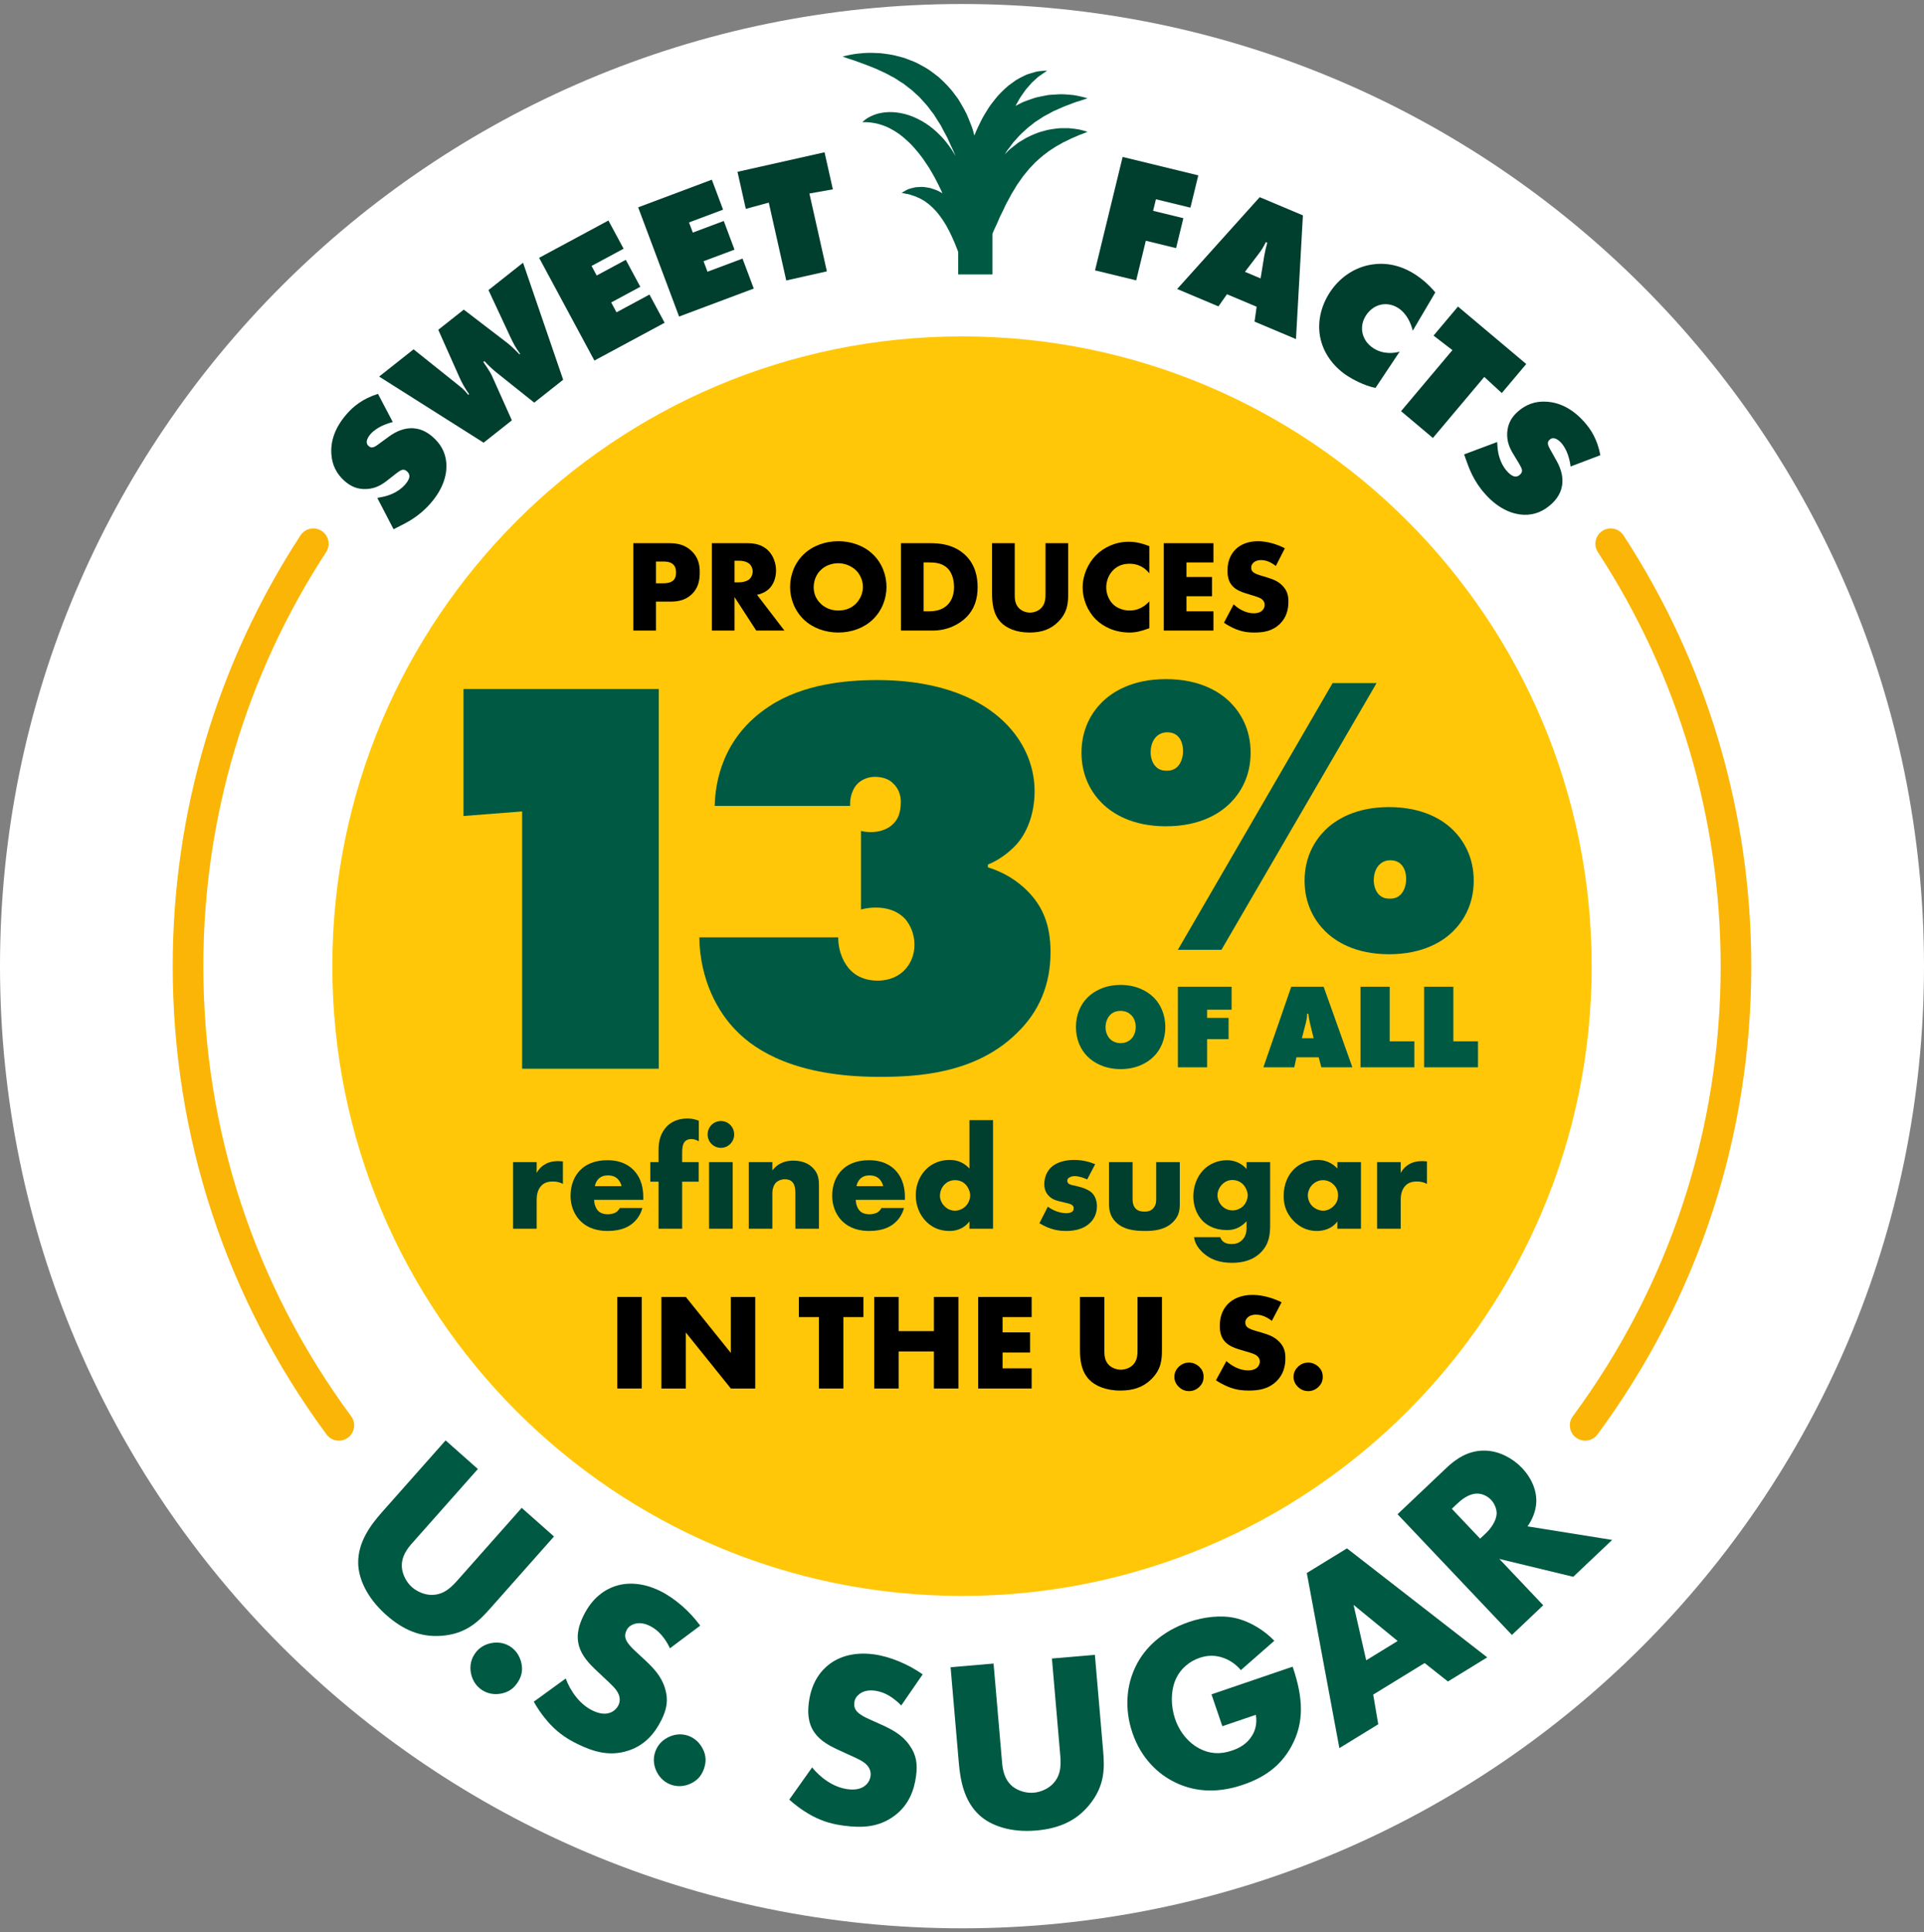 <?xml version="1.0" encoding="UTF-8"?>
<svg xmlns="http://www.w3.org/2000/svg" width="240" height="241" viewBox="0 0 240 241" fill="none">
  <rect x="0" y="0" width="240" height="241" fill="#808080" stroke="none"/>
  <g clip-path="url(#clip0_3400_4576)">
    <path d="M120 240.5C186.274 240.5 240 186.774 240 120.5C240 54.226 186.274 0.5 120 0.5C53.726 0.5 0 54.226 0 120.5C0 186.774 53.726 240.5 120 240.5Z" fill="white"></path>
    <path d="M120 199.046C163.38 199.046 198.546 163.88 198.546 120.5C198.546 77.121 163.38 41.955 120 41.955C76.621 41.955 41.455 77.121 41.455 120.5C41.455 163.88 76.621 199.046 120 199.046Z" fill="#FFC708"></path>
    <path d="M134.595 16.148C134.253 16.088 133.817 16.027 133.306 15.986C132.813 15.994 132.23 15.95 131.614 16.055C131.305 16.1 130.973 16.134 130.643 16.215C130.311 16.297 129.972 16.398 129.617 16.497C128.937 16.754 128.206 17.047 127.533 17.483C127.361 17.587 127.18 17.684 127.013 17.8C126.853 17.924 126.692 18.049 126.53 18.175C126.208 18.43 125.864 18.678 125.591 18.987C125.509 19.074 125.423 19.16 125.337 19.246L125.433 19.094C125.608 18.763 125.866 18.499 126.075 18.197C126.189 18.054 126.286 17.896 126.402 17.757L126.767 17.355C127.229 16.795 127.769 16.333 128.289 15.866C128.566 15.654 128.844 15.449 129.106 15.227C129.39 15.036 129.682 14.87 129.957 14.679C130.225 14.475 130.53 14.355 130.808 14.196C131.092 14.049 131.358 13.874 131.642 13.767C132.199 13.532 132.719 13.264 133.193 13.113C133.67 12.945 134.091 12.74 134.477 12.648C134.853 12.543 135.146 12.428 135.348 12.365C135.548 12.291 135.655 12.252 135.655 12.252C135.655 12.252 135.545 12.221 135.338 12.165C135.132 12.118 134.828 12.029 134.445 11.956C134.068 11.86 133.578 11.82 133.005 11.78C132.421 11.719 131.79 11.775 131.078 11.823C130.718 11.832 130.364 11.937 129.982 12.001C129.604 12.08 129.204 12.148 128.817 12.294C128.424 12.425 128.022 12.572 127.612 12.731C127.303 12.878 126.992 13.043 126.677 13.21C126.732 13.106 126.785 12.999 126.845 12.904C127.023 12.605 127.175 12.286 127.362 12.021C127.552 11.75 127.733 11.491 127.906 11.245C128.086 11 128.295 10.808 128.47 10.592C128.562 10.486 128.651 10.383 128.736 10.284C128.829 10.205 128.918 10.124 129.005 10.044C129.185 9.879 129.35 9.728 129.5 9.591C129.838 9.336 130.14 9.148 130.328 9.013C130.52 8.874 130.622 8.801 130.622 8.801C130.622 8.801 130.495 8.809 130.256 8.825C130.02 8.859 129.666 8.848 129.232 8.949C129.007 9.015 128.758 9.087 128.488 9.167C128.349 9.208 128.202 9.253 128.053 9.307C127.918 9.373 127.778 9.441 127.634 9.512C127.347 9.658 127.025 9.811 126.716 10.005C126.42 10.211 126.114 10.441 125.787 10.682C125.195 11.199 124.545 11.798 124.017 12.513C123.732 12.862 123.451 13.232 123.216 13.627C122.971 14.017 122.709 14.422 122.49 14.843C122.15 15.503 121.821 16.191 121.54 16.902C121.53 16.86 121.518 16.82 121.508 16.779C121.404 16.356 121.284 15.931 121.103 15.511C120.94 15.087 120.765 14.659 120.58 14.232C120.379 13.809 120.137 13.392 119.895 12.978C119.772 12.771 119.658 12.56 119.525 12.357L119.087 11.766C118.518 10.969 117.803 10.261 117.076 9.603C116.688 9.296 116.292 9.004 115.9 8.722C115.498 8.453 115.069 8.23 114.658 8.005C114.254 7.765 113.81 7.619 113.394 7.45C113.183 7.37 112.978 7.287 112.772 7.216C112.561 7.156 112.353 7.099 112.146 7.048C111.33 6.808 110.537 6.721 109.819 6.634C109.092 6.596 108.441 6.572 107.855 6.611C107.27 6.657 106.763 6.701 106.367 6.777C105.968 6.843 105.653 6.927 105.438 6.97C105.224 7.023 105.109 7.051 105.109 7.051C105.109 7.051 105.219 7.093 105.426 7.17C105.633 7.237 105.935 7.357 106.323 7.468C106.714 7.581 107.152 7.779 107.658 7.942C108.159 8.12 108.718 8.359 109.31 8.592C109.888 8.867 110.517 9.124 111.122 9.481C111.275 9.566 111.432 9.647 111.59 9.727C111.739 9.823 111.889 9.921 112.04 10.019C112.332 10.231 112.67 10.379 112.944 10.626C113.226 10.862 113.536 11.063 113.819 11.305C114.087 11.563 114.361 11.818 114.646 12.063C115.148 12.626 115.693 13.161 116.124 13.806L116.481 14.26C116.59 14.419 116.685 14.591 116.789 14.755C116.982 15.092 117.22 15.401 117.408 15.74C117.743 16.445 118.176 17.091 118.454 17.805C118.614 18.151 118.761 18.496 118.929 18.828C119.026 19.038 119.105 19.251 119.184 19.462C119.045 19.212 118.908 18.962 118.749 18.719C118.307 18.065 117.828 17.424 117.259 16.863C116.7 16.295 116.091 15.78 115.429 15.363C114.773 14.941 114.079 14.609 113.39 14.372C112.693 14.144 112.001 14.021 111.363 13.985C110.721 13.955 110.135 14.026 109.641 14.139C109.144 14.26 108.747 14.441 108.434 14.602C108.111 14.77 107.907 14.935 107.773 15.049C107.637 15.167 107.564 15.23 107.564 15.23C107.564 15.23 107.662 15.232 107.845 15.237C108.026 15.223 108.301 15.255 108.595 15.276C108.904 15.309 109.273 15.383 109.661 15.484C110.052 15.598 110.468 15.744 110.889 15.95C111.31 16.16 111.737 16.415 112.161 16.716C112.583 17.025 112.998 17.383 113.407 17.774C113.818 18.165 114.201 18.616 114.584 19.078C114.961 19.545 115.322 20.047 115.654 20.57C116.01 21.08 116.299 21.638 116.612 22.176C116.893 22.732 117.19 23.277 117.437 23.832C117.479 23.922 117.518 24.012 117.559 24.102C117.466 24.045 117.372 23.991 117.273 23.944C116.868 23.696 116.399 23.569 115.986 23.438C115.541 23.371 115.141 23.28 114.754 23.319C114.563 23.33 114.384 23.337 114.217 23.354C114.044 23.384 113.878 23.425 113.731 23.465C113.428 23.537 113.197 23.626 113.03 23.73C112.678 23.919 112.482 24.053 112.482 24.053C112.482 24.053 112.713 24.118 113.109 24.185C113.314 24.202 113.543 24.282 113.77 24.36C113.886 24.402 114.002 24.427 114.125 24.473C114.247 24.527 114.376 24.585 114.51 24.644C114.778 24.73 115.029 24.927 115.298 25.058C115.546 25.254 115.817 25.406 116.054 25.643C116.312 25.841 116.529 26.111 116.775 26.348C116.987 26.626 117.23 26.879 117.42 27.187C117.65 27.462 117.806 27.797 118.012 28.094C118.17 28.419 118.373 28.721 118.512 29.047C118.678 29.361 118.813 29.679 118.947 29.987C119.102 30.29 119.186 30.595 119.314 30.874C119.401 31.07 119.463 31.255 119.526 31.433V34.227H123.798V29.159C123.862 29.005 123.924 28.855 123.99 28.694C124.111 28.434 124.236 28.166 124.364 27.89C124.492 27.616 124.606 27.331 124.73 27.044C124.867 26.765 125.007 26.481 125.15 26.192C125.3 25.909 125.409 25.601 125.57 25.32C125.733 25.038 125.889 24.752 126.037 24.46C126.173 24.161 126.367 23.897 126.532 23.617C126.708 23.345 126.851 23.044 127.051 22.793L127.604 22.004C127.805 21.758 128.004 21.513 128.202 21.27C128.392 21.015 128.621 20.811 128.828 20.584L129.144 20.249L129.481 19.948C129.917 19.53 130.393 19.189 130.848 18.84C131.087 18.685 131.325 18.538 131.553 18.38C131.781 18.22 132.027 18.116 132.251 17.978C132.366 17.911 132.478 17.846 132.588 17.782C132.702 17.727 132.815 17.674 132.925 17.623C133.148 17.512 133.359 17.407 133.558 17.308C133.975 17.127 134.337 16.969 134.637 16.839C134.962 16.732 135.215 16.616 135.389 16.551C135.562 16.476 135.655 16.436 135.655 16.436C135.655 16.436 135.558 16.407 135.377 16.352C135.196 16.306 134.931 16.219 134.595 16.148Z" fill="#005942"></path>
    <path d="M59.61 183.215L51.463 192.408C50.886 193.059 50.022 194.08 50.13 195.506C50.204 196.36 50.68 197.322 51.378 197.941C52.077 198.56 53.045 198.92 53.838 198.916C55.491 198.926 56.477 197.766 57.241 196.904L65.078 188.062L69.104 191.63L61.206 200.543C59.761 202.171 58.186 203.809 55.005 204.022C52.526 204.194 50.361 203.355 48.173 201.416C45.73 199.251 44.727 196.866 44.681 194.996C44.63 192.334 46.22 190.212 47.684 188.56L55.584 179.647L59.61 183.215Z" fill="#005942"></path>
    <path d="M58.752 208.709C58.639 208.149 58.586 207.218 59.206 206.286C59.825 205.354 60.704 205.043 61.264 204.93C62.298 204.722 63.118 205.005 63.688 205.383C64.334 205.814 64.862 206.537 65.052 207.485C65.2 208.218 65.131 208.995 64.564 209.848C63.996 210.703 63.306 211.066 62.531 211.222C61.625 211.404 60.78 211.215 60.107 210.768C59.538 210.389 58.96 209.743 58.752 208.709Z" fill="#005942"></path>
    <path d="M70.568 209.342C71.121 210.826 72.232 212.515 73.906 213.336C74.885 213.816 75.621 213.797 76.093 213.612C76.508 213.471 76.91 213.148 77.142 212.673C77.321 212.31 77.386 211.823 77.16 211.296C76.891 210.644 76.261 210.093 75.238 209.141L74.174 208.133C73.516 207.499 72.577 206.518 72.234 205.311C71.792 203.812 72.325 202.445 72.79 201.496C73.913 199.208 75.492 198.25 76.699 197.838C78.114 197.354 80.074 197.313 82.335 198.422C84.177 199.326 86.04 200.967 87.346 202.751L83.57 205.574C82.681 203.717 81.646 203.072 81.004 202.756C80.53 202.524 79.833 202.321 79.139 202.534C78.723 202.677 78.377 202.887 78.171 203.306C78.007 203.641 77.94 203.92 78.011 204.267C78.069 204.503 78.239 205.002 79.219 205.899L80.48 207.072C81.475 208.01 82.497 209.031 82.953 210.572C83.409 212.042 83.154 213.199 82.524 214.483C81.688 216.185 80.462 217.628 78.464 218.309C76.091 219.12 74.015 218.482 72.033 217.509C70.861 216.933 69.799 216.273 68.677 215.101C68.425 214.837 67.472 213.816 66.583 212.237L70.568 209.342Z" fill="#005942"></path>
    <path d="M81.891 220.918C81.645 220.403 81.368 219.512 81.743 218.457C82.118 217.403 82.896 216.887 83.412 216.641C84.365 216.188 85.229 216.265 85.874 216.494C86.606 216.755 87.294 217.329 87.708 218.203C88.03 218.878 88.151 219.647 87.808 220.614C87.464 221.581 86.883 222.101 86.169 222.441C85.334 222.837 84.468 222.858 83.707 222.588C83.062 222.359 82.344 221.872 81.891 220.918Z" fill="#005942"></path>
    <path d="M101.303 220.434C102.301 221.663 103.894 222.907 105.743 223.151C106.822 223.293 107.514 223.039 107.902 222.714C108.251 222.447 108.528 222.012 108.596 221.488C108.649 221.088 108.556 220.605 108.173 220.178C107.71 219.646 106.937 219.326 105.664 218.75L104.334 218.136C103.507 217.745 102.304 217.115 101.594 216.081C100.696 214.802 100.764 213.337 100.901 212.289C101.235 209.761 102.424 208.349 103.436 207.573C104.622 206.663 106.467 205.997 108.964 206.325C110.999 206.594 113.287 207.554 115.095 208.827L112.42 212.709C110.983 211.233 109.797 210.952 109.087 210.858C108.563 210.789 107.838 210.819 107.25 211.243C106.9 211.511 106.64 211.821 106.578 212.284C106.531 212.654 106.555 212.94 106.734 213.246C106.864 213.451 107.186 213.87 108.4 214.406L109.969 215.114C111.212 215.685 112.507 216.327 113.432 217.64C114.334 218.889 114.461 220.066 114.274 221.484C114.026 223.364 113.324 225.122 111.649 226.407C109.66 227.932 107.489 227.992 105.3 227.703C104.006 227.533 102.788 227.246 101.351 226.493C101.028 226.325 99.799 225.661 98.452 224.449L101.303 220.434Z" fill="#005942"></path>
    <path d="M123.937 207.478L124.989 219.714C125.063 220.581 125.209 221.911 126.316 222.814C126.986 223.349 128.012 223.667 128.942 223.587C129.871 223.507 130.8 223.053 131.343 222.476C132.489 221.285 132.328 219.77 132.229 218.623L131.217 206.851L136.576 206.391L137.596 218.256C137.782 220.424 137.884 222.693 135.848 225.146C134.265 227.061 132.166 228.053 129.254 228.303C126.001 228.583 123.581 227.668 122.194 226.414C120.23 224.617 119.787 222.003 119.598 219.803L118.577 207.938L123.937 207.478Z" fill="#005942"></path>
    <path d="M151.12 211.321L161.244 207.869C162.569 211.754 162.718 214.791 161.107 217.772C159.698 220.387 157.535 221.75 155.033 222.603C151.502 223.807 148.647 223.335 146.506 222.259C144.532 221.29 142.365 219.367 141.262 216.13C140.197 213.01 140.561 210.028 141.695 207.768C142.762 205.598 144.861 203.469 148.333 202.285C150.158 201.663 152.271 201.402 154.083 201.803C155.935 202.222 157.732 203.351 158.96 204.64L154.787 208.297C154.122 207.505 153.343 207.048 152.701 206.808C151.607 206.392 150.605 206.438 149.633 206.769C148.427 207.181 147.341 208.044 146.74 209.267C145.984 210.807 146.047 212.822 146.569 214.352C147.181 216.147 148.33 217.398 149.574 218.059C150.857 218.738 152.176 218.847 153.676 218.335C154.559 218.034 155.539 217.536 156.19 216.458C156.531 215.916 156.85 215.019 156.655 213.87L152.475 215.295L151.12 211.321Z" fill="#005942"></path>
    <path d="M177.708 207.416L171.295 211.351L171.923 215.051L167.074 218.027L163.011 196.188L168.02 193.115L185.518 206.708L180.615 209.717L177.708 207.416ZM174.343 204.665L168.842 200.161L170.42 207.073L174.343 204.665Z" fill="#005942"></path>
    <path d="M180.424 183.08C181.553 182.011 183.168 180.822 185.366 180.925C187.057 180.992 188.727 181.896 189.86 183.092C191.079 184.378 191.698 185.934 191.637 187.363C191.585 188.484 191.116 189.57 190.544 190.369L201.102 192.061L196.248 196.659L187.026 194.432L192.501 200.21L188.597 203.911L174.33 188.856L180.424 183.08ZM184.631 191.904L185.375 191.198C185.962 190.642 186.647 189.692 186.693 188.792C186.709 188.221 186.442 187.531 185.992 187.057C185.565 186.606 184.913 186.281 184.275 186.285C183.572 186.266 182.703 186.661 181.846 187.474L181.101 188.179L184.631 191.904Z" fill="#005942"></path>
    <path d="M48.996 52.638C48.251 52.825 46.995 53.26 46.216 54.145C46.03 54.358 45.774 54.715 45.75 55.071C45.735 55.32 45.806 55.47 45.97 55.614C46.199 55.816 46.441 55.971 47.106 55.479L48.494 54.463C49.557 53.684 50.455 53.457 51.071 53.418C52.348 53.321 53.313 53.909 53.969 54.486C54.902 55.307 55.554 56.317 55.675 57.732C55.766 58.916 55.481 60.758 53.68 62.806C52.21 64.476 50.755 65.172 49.556 65.774L49.092 66.005L47.064 62.099L47.766 61.962C48.438 61.826 49.665 61.423 50.515 60.457C50.991 59.917 51.061 59.571 51.068 59.432C51.08 59.122 50.928 58.931 50.764 58.786C50.666 58.7 50.488 58.572 50.272 58.586C50.026 58.602 49.789 58.771 49.347 59.109L48.316 59.917C47.654 60.439 46.866 60.937 45.71 60.995C44.647 61.047 43.79 60.7 43.004 60.008C41.988 59.114 41.423 58.006 41.337 56.651C41.22 55.066 41.744 53.348 43.273 51.611C44.036 50.744 45.179 49.743 47.148 49.123L48.996 52.638Z" fill="#003E2E"></path>
    <path d="M47.294 46.965L51.589 43.569L57.115 47.987C57.512 48.313 57.885 48.575 58.413 49.241L58.516 49.16C57.982 48.415 57.61 47.735 57.29 47.014L54.67 41.132L57.852 38.615L63.284 42.775C63.711 43.104 64.409 43.776 64.796 44.194L64.881 44.127C64.316 43.377 64.027 42.799 63.69 42.092L60.933 36.179L65.244 32.768L70.25 47.362L66.639 50.218L61.88 46.416C61.412 46.036 60.907 45.572 60.426 45.035L60.289 45.143C60.569 45.533 61.151 46.409 61.349 46.836L63.85 52.424L60.325 55.212L47.294 46.965Z" fill="#003E2E"></path>
    <path d="M74.145 44.969L67.25 32.156L75.894 27.503L77.787 31.019L73.791 33.169L74.432 34.36L78.062 32.406L79.871 35.768L76.241 37.722L76.902 38.952L81.013 36.739L82.905 40.255L74.145 44.969Z" fill="#003E2E"></path>
    <path d="M84.71 39.48L79.603 25.858L88.795 22.411L90.196 26.149L85.947 27.742L86.422 29.008L90.282 27.561L91.622 31.135L87.762 32.582L88.252 33.889L92.622 32.251L94.024 35.989L84.71 39.48Z" fill="#003E2E"></path>
    <path d="M98.077 34.98L95.898 25.271L93.032 26.049L91.995 21.429L102.853 18.992L103.89 23.613L100.965 24.135L103.144 33.843L98.077 34.98Z" fill="#003E2E"></path>
    <path d="M136.595 33.719L140.038 19.574L149.475 21.87L148.494 25.899L144.189 24.852L143.839 26.294L147.613 27.213L146.706 30.946L142.93 30.026L141.728 34.967L136.595 33.719Z" fill="#003E2E"></path>
    <path d="M153.053 36.698L151.987 38.214L146.84 36.045L157.136 24.591L162.525 26.861L161.66 42.29L156.492 40.113L156.753 38.257L153.053 36.698ZM158.081 30.269L157.901 30.193C157.643 30.747 157.368 31.177 157.044 31.608L155.296 33.902L157.246 34.724L157.707 31.887C157.807 31.314 157.938 30.777 158.081 30.269Z" fill="#003E2E"></path>
    <path d="M171.577 48.382C170.135 48.096 168.73 47.294 168.157 46.935C166.549 45.928 165.188 44.276 164.732 42.291C164.285 40.414 164.699 38.356 165.788 36.617C166.981 34.713 168.722 33.538 170.568 33.098C171.982 32.773 174.087 32.701 176.399 34.149C177.323 34.729 178.266 35.526 179.039 36.473L176.225 41.251C176.031 40.408 175.51 39.103 174.382 38.397C173.679 37.957 172.859 37.828 172.113 38.031C171.398 38.227 170.771 38.735 170.366 39.382C169.948 40.048 169.783 40.846 169.975 41.61C170.124 42.192 170.478 42.903 171.365 43.459C172.622 44.248 173.967 44.033 174.592 43.859L171.577 48.382Z" fill="#003E2E"></path>
    <path d="M174.768 51.282L181.175 43.668L178.819 41.858L181.868 38.234L190.383 45.4L187.334 49.022L185.148 47.012L178.741 54.625L174.768 51.282Z" fill="#003E2E"></path>
    <path d="M195.916 58.184C195.82 57.421 195.539 56.123 194.753 55.244C194.565 55.032 194.242 54.736 193.889 54.669C193.645 54.624 193.488 54.677 193.325 54.822C193.097 55.025 192.915 55.247 193.322 55.966L194.164 57.466C194.81 58.616 194.928 59.534 194.893 60.151C194.835 61.43 194.137 62.318 193.485 62.899C192.557 63.727 191.476 64.253 190.057 64.203C188.87 64.152 187.074 63.648 185.258 61.614C183.776 59.953 183.259 58.424 182.806 57.163L182.633 56.673L186.755 55.13L186.807 55.844C186.86 56.526 187.113 57.793 187.97 58.753C188.45 59.291 188.784 59.402 188.922 59.425C189.229 59.474 189.436 59.346 189.599 59.202C189.696 59.114 189.845 58.952 189.857 58.737C189.871 58.49 189.731 58.235 189.449 57.755L188.77 56.635C188.333 55.915 187.932 55.072 188.013 53.919C188.089 52.856 188.536 52.047 189.318 51.349C190.327 50.449 191.496 50.02 192.851 50.097C194.439 50.172 196.082 50.898 197.622 52.624C198.393 53.487 199.249 54.741 199.628 56.772L195.916 58.184Z" fill="#003E2E"></path>
    <path d="M42.269 179.681C41.684 179.681 41.107 179.412 40.732 178.905C28.18 161.897 21.545 141.701 21.545 120.5C21.545 101.335 27.056 82.757 37.483 66.775C38.059 65.893 39.24 65.642 40.125 66.219C41.008 66.795 41.257 67.978 40.681 68.861C30.66 84.222 25.363 102.078 25.363 120.5C25.363 140.879 31.74 160.291 43.804 176.638C44.431 177.486 44.25 178.681 43.402 179.308C43.061 179.559 42.663 179.681 42.269 179.681Z" fill="#FAB506"></path>
    <path d="M197.731 179.681C197.337 179.681 196.94 179.559 196.599 179.308C195.751 178.681 195.57 177.486 196.196 176.638C208.26 160.292 214.636 140.88 214.636 120.5C214.636 102.077 209.34 84.221 199.32 68.861C198.743 67.978 198.992 66.795 199.876 66.219C200.76 65.642 201.942 65.893 202.518 66.775C212.943 82.756 218.454 101.334 218.454 120.5C218.454 141.702 211.82 161.898 199.268 178.905C198.894 179.412 198.316 179.681 197.731 179.681Z" fill="#FAB506"></path>
    <path d="M86.321 74.086C87.17 73.252 87.285 72.239 87.285 71.373C87.285 70.458 87.121 69.543 86.272 68.726C85.439 67.925 84.458 67.746 83.51 67.746H79V78.645H81.826V75.034H83.608C84.458 75.034 85.471 74.919 86.321 74.086ZM81.826 72.746V70.034H82.791C83.15 70.034 83.673 70.082 84.001 70.425C84.295 70.719 84.326 71.112 84.326 71.406C84.326 71.668 84.311 72.109 83.967 72.403C83.624 72.713 83.069 72.746 82.775 72.746H81.826Z" fill="black"></path>
    <path d="M95.936 73.433C96.475 72.91 96.803 72.092 96.803 71.16C96.803 70.295 96.491 69.347 95.87 68.71C95.07 67.876 94.024 67.746 93.207 67.746H88.795V78.645H91.621V74.462L94.334 78.645H97.848L94.433 74.184C94.938 74.086 95.51 73.841 95.936 73.433ZM93.533 72.19C93.19 72.517 92.586 72.632 92.161 72.632H91.621V69.935H92.161C92.781 69.935 93.255 70.099 93.517 70.36C93.762 70.589 93.892 70.948 93.892 71.275C93.892 71.618 93.746 71.978 93.533 72.19Z" fill="black"></path>
    <path d="M104.569 78.89C106.187 78.89 107.756 78.335 108.867 77.273C110.028 76.162 110.582 74.641 110.582 73.204C110.582 71.749 110.028 70.213 108.867 69.118C107.756 68.055 106.187 67.5 104.569 67.5C102.951 67.5 101.382 68.055 100.271 69.118C99.111 70.213 98.555 71.749 98.555 73.204C98.555 74.641 99.111 76.162 100.271 77.273C101.382 78.335 102.951 78.89 104.569 78.89ZM102.363 71.112C102.951 70.523 103.784 70.246 104.569 70.246C105.321 70.246 106.154 70.54 106.758 71.112C107.265 71.602 107.642 72.353 107.642 73.204C107.642 74.037 107.265 74.788 106.758 75.295C106.253 75.802 105.533 76.145 104.569 76.145C103.621 76.145 102.886 75.786 102.363 75.279C101.955 74.887 101.497 74.217 101.497 73.252C101.497 72.484 101.775 71.683 102.363 71.112Z" fill="black"></path>
    <path d="M120.428 69.249C119.022 67.892 117.192 67.746 116.098 67.746H112.388V78.645H116.343C118.205 78.645 119.66 77.861 120.526 76.995C121.588 75.933 121.947 74.658 121.947 73.22C121.947 72.043 121.702 70.475 120.428 69.249ZM118.172 75.458C117.438 76.178 116.473 76.243 115.786 76.243H115.214V70.147H115.901C116.603 70.147 117.486 70.213 118.156 70.834C118.695 71.341 119.007 72.206 119.007 73.22C119.007 74.429 118.531 75.116 118.172 75.458Z" fill="black"></path>
    <path d="M133.245 67.746H130.418V73.956C130.418 74.56 130.435 75.361 129.78 75.933C129.47 76.21 128.964 76.406 128.474 76.406C127.984 76.406 127.461 76.194 127.134 75.883C126.595 75.361 126.578 74.658 126.578 74.2V67.746H123.751V74.004C123.751 75.164 123.866 76.553 124.813 77.583C125.483 78.302 126.71 78.89 128.425 78.89C129.961 78.89 131.104 78.466 132.02 77.534C133.196 76.341 133.245 75.148 133.245 74.004V67.746Z" fill="black"></path>
    <path d="M136.701 69.265C135.72 70.262 135.05 71.733 135.05 73.285C135.05 74.707 135.638 76.194 136.701 77.256C137.599 78.139 139.022 78.89 140.917 78.89C141.619 78.89 142.24 78.76 143.368 78.351V75.001C142.371 76.096 141.325 76.145 140.9 76.145C140.099 76.145 139.348 75.834 138.874 75.393C138.302 74.854 137.992 74.021 137.992 73.269C137.992 72.501 138.27 71.651 138.939 71.03C139.462 70.556 140.084 70.311 140.9 70.311C141.374 70.311 142.453 70.376 143.368 71.504V68.121C142.191 67.647 141.342 67.566 140.819 67.566C139.119 67.566 137.665 68.284 136.701 69.265Z" fill="black"></path>
    <path d="M151.363 76.243H147.997V74.364H151.184V71.962H147.997V70.147H151.363V67.746H145.17V78.645H151.363V76.243Z" fill="black"></path>
    <path d="M156.385 76.488C155.404 76.488 154.489 75.949 153.885 75.377L152.675 77.665C153.46 78.204 154.147 78.466 154.326 78.531C155.126 78.825 155.781 78.89 156.467 78.89C157.626 78.89 158.755 78.71 159.686 77.779C160.47 76.995 160.716 76.031 160.716 75.034C160.716 74.282 160.568 73.677 160.013 73.089C159.441 72.468 158.722 72.223 158.035 72.011L157.17 71.749C156.499 71.553 156.304 71.357 156.221 71.259C156.107 71.112 156.075 70.965 156.075 70.769C156.075 70.523 156.189 70.344 156.353 70.18C156.63 69.919 157.007 69.853 157.285 69.853C157.66 69.853 158.297 69.919 159.147 70.589L160.274 68.383C159.244 67.843 157.987 67.5 156.908 67.5C155.584 67.5 154.67 67.974 154.114 68.53C153.64 69.004 153.117 69.821 153.117 71.16C153.117 71.716 153.182 72.484 153.738 73.089C154.179 73.58 154.849 73.824 155.307 73.972L156.042 74.2C156.744 74.413 157.17 74.527 157.447 74.772C157.676 74.968 157.758 75.214 157.758 75.426C157.758 75.704 157.644 75.949 157.48 76.112C157.3 76.309 156.957 76.488 156.385 76.488Z" fill="black"></path>
    <path d="M82.172 133.295V85.936H57.818V101.77L65.132 101.202V133.295H82.172Z" fill="#005942"></path>
    <path d="M131.042 118.758C131.042 115.42 130.119 113.078 128.13 111.089C126.994 109.954 125.361 108.817 123.231 108.179V107.824C124.509 107.326 125.788 106.403 126.781 105.338C127.989 103.989 129.054 101.717 129.054 98.664C129.054 96.179 128.202 92.842 125.149 89.93C122.521 87.446 117.765 84.819 109.386 84.819C105.552 84.819 100.155 85.316 95.966 88.085C90.002 91.99 89.221 97.741 89.151 100.51H106.048C105.978 99.374 106.403 98.309 106.972 97.741C107.398 97.315 108.179 96.889 109.102 96.889C110.096 96.889 110.877 97.173 111.373 97.67C112.083 98.309 112.368 99.161 112.368 100.013C112.368 101.362 112.013 102.285 111.232 102.924C110.308 103.705 108.818 103.989 107.398 103.634V113.433C109.031 113.006 111.445 113.006 112.936 114.64C113.646 115.491 114.072 116.628 114.072 117.835C114.072 119.112 113.576 120.249 112.793 121.03C112.155 121.669 111.09 122.307 109.457 122.307C108.037 122.307 106.901 121.811 106.191 121.101C105.268 120.249 104.558 118.687 104.558 116.912H87.233C87.305 122.237 89.576 126.284 91.849 128.556C94.262 131.041 99.304 134.307 109.671 134.307C114.143 134.307 121.669 134.023 126.923 128.769C129.622 126.142 131.042 122.805 131.042 118.758Z" fill="#005942"></path>
    <path d="M145.429 103.055C149.668 103.055 152.161 101.458 153.459 100.16C154.706 98.914 156.002 96.871 156.002 93.876C156.002 90.884 154.706 88.841 153.459 87.592C152.161 86.297 149.668 84.7 145.429 84.7C141.239 84.7 138.746 86.297 137.449 87.592C136.201 88.841 134.905 90.884 134.905 93.876C134.905 96.871 136.201 98.914 137.449 100.16C138.746 101.458 141.239 103.055 145.429 103.055ZM144.231 91.882C144.481 91.634 144.93 91.334 145.579 91.334C146.177 91.334 146.676 91.534 146.975 91.882C147.275 92.182 147.573 92.781 147.573 93.679C147.573 94.526 147.275 95.225 146.876 95.622C146.426 96.072 145.927 96.121 145.529 96.121C145.13 96.121 144.631 96.072 144.182 95.622C143.733 95.174 143.534 94.475 143.534 93.828C143.534 93.029 143.783 92.33 144.231 91.882Z" fill="#005942"></path>
    <path d="M162.735 109.836C162.735 112.831 164.032 114.874 165.279 116.12C166.575 117.418 169.07 119.015 173.259 119.015C177.498 119.015 179.992 117.418 181.288 116.12C182.535 114.874 183.833 112.831 183.833 109.836C183.833 106.844 182.535 104.801 181.288 103.552C179.992 102.257 177.498 100.66 173.259 100.66C169.07 100.66 166.575 102.257 165.279 103.552C164.032 104.801 162.735 106.844 162.735 109.836ZM172.062 107.842C172.311 107.594 172.76 107.294 173.408 107.294C174.007 107.294 174.505 107.494 174.804 107.842C175.104 108.141 175.404 108.74 175.404 109.639C175.404 110.486 175.104 111.185 174.705 111.582C174.257 112.032 173.758 112.081 173.358 112.081C172.959 112.081 172.461 112.032 172.012 111.582C171.563 111.134 171.363 110.435 171.363 109.787C171.363 108.989 171.613 108.29 172.062 107.842Z" fill="#005942"></path>
    <path d="M152.361 118.465L171.713 85.199H166.227L146.925 118.465H152.361Z" fill="#005942"></path>
    <path d="M139.787 133.34C141.7 133.34 143.101 132.602 143.96 131.728C144.743 130.929 145.361 129.694 145.361 128.082C145.361 126.485 144.743 125.25 143.96 124.452C143.101 123.578 141.7 122.84 139.787 122.84C137.874 122.84 136.472 123.578 135.614 124.452C134.831 125.25 134.213 126.485 134.213 128.082C134.213 129.694 134.831 130.929 135.614 131.728C136.472 132.602 137.874 133.34 139.787 133.34ZM138.476 126.591C138.718 126.335 139.139 126.078 139.787 126.078C140.39 126.078 140.826 126.32 141.098 126.591C141.459 126.937 141.67 127.464 141.67 128.097C141.67 128.73 141.429 129.257 141.098 129.589C140.796 129.89 140.345 130.101 139.787 130.101C139.23 130.101 138.777 129.89 138.476 129.589C138.114 129.227 137.904 128.67 137.904 128.097C137.904 127.555 138.114 126.967 138.476 126.591Z" fill="#005942"></path>
    <path d="M153.632 125.928V123.066H146.928V133.114H150.574V129.604H153.255V126.952H150.574V125.928H153.632Z" fill="#005942"></path>
    <path d="M161.074 123.066L157.594 133.114H161.45L161.721 131.863H164.494L164.824 133.114H168.696L165.111 123.066H161.074ZM162.4 129.483L162.896 127.555C162.987 127.193 163.047 126.847 163.062 126.425H163.198C163.243 126.786 163.303 127.163 163.393 127.555L163.861 129.483H162.4Z" fill="#005942"></path>
    <path d="M173.351 123.066H169.706V133.114H176.424V129.874H173.351V123.066Z" fill="#005942"></path>
    <path d="M181.291 129.874V123.066H177.645V133.114H184.364V129.874H181.291Z" fill="#005942"></path>
    <path d="M64 144.943H66.944V146.299C67.239 145.742 67.662 145.37 68.103 145.147C68.544 144.906 69.078 144.813 69.629 144.813C69.704 144.813 69.832 144.832 70.218 144.85V147.655C70.072 147.581 69.666 147.358 68.949 147.358C68.562 147.358 68.028 147.413 67.606 147.804C66.981 148.38 66.944 149.252 66.944 149.699V153.246H64V144.943Z" fill="#003E2E"></path>
    <path d="M80.241 149.643H74.114C74.114 150.088 74.28 150.683 74.63 151.036C74.813 151.222 75.181 151.444 75.843 151.444C75.918 151.444 76.432 151.426 76.8 151.222C76.985 151.11 77.187 150.924 77.316 150.664H80.131C80.001 151.129 79.743 151.779 79.137 152.374C78.53 152.968 77.573 153.525 75.788 153.525C74.703 153.525 73.397 153.283 72.385 152.262C71.852 151.723 71.171 150.702 71.171 149.122C71.171 147.729 71.686 146.615 72.403 145.909C73.084 145.24 74.151 144.702 75.77 144.702C76.727 144.702 77.959 144.906 78.934 145.835C80.094 146.949 80.241 148.398 80.241 149.327V149.643ZM77.536 147.933C77.463 147.618 77.278 147.265 77.058 147.042C76.672 146.652 76.138 146.596 75.843 146.596C75.347 146.596 74.961 146.726 74.648 147.042C74.445 147.265 74.262 147.562 74.207 147.933H77.536Z" fill="#003E2E"></path>
    <path d="M85.092 147.377V153.246H82.148V147.377H81.118V144.943H82.148V143.55C82.148 142.658 82.24 141.711 82.902 140.819C83.656 139.797 84.779 139.5 85.753 139.5C86.305 139.5 86.747 139.611 87.171 139.779V142.342C86.765 142.101 86.416 142.064 86.25 142.064C85.809 142.064 85.551 142.231 85.422 142.38C85.11 142.732 85.092 143.364 85.092 143.772V144.943H87.151V147.377H85.092Z" fill="#003E2E"></path>
    <path d="M89.926 139.816C90.845 139.816 91.581 140.559 91.581 141.488C91.581 142.416 90.845 143.16 89.926 143.16C89.006 143.16 88.27 142.416 88.27 141.488C88.27 140.559 89.006 139.816 89.926 139.816ZM91.398 144.943V153.246H88.454V144.943H91.398Z" fill="#003E2E"></path>
    <path d="M93.4 144.943H96.344V145.983C97.153 144.906 98.239 144.757 98.956 144.757C99.803 144.757 100.704 144.961 101.384 145.649C102.083 146.355 102.157 147.061 102.157 147.971V153.246H99.214V149.048C99.214 148.565 99.232 147.841 98.846 147.432C98.57 147.135 98.202 147.079 97.907 147.079C97.448 147.079 97.062 147.246 96.822 147.469C96.528 147.748 96.344 148.286 96.344 148.788V153.246H93.4V144.943Z" fill="#003E2E"></path>
    <path d="M112.877 149.643H106.75C106.75 150.088 106.916 150.683 107.266 151.036C107.449 151.222 107.817 151.444 108.479 151.444C108.553 151.444 109.068 151.426 109.436 151.222C109.621 151.11 109.823 150.924 109.951 150.664H112.767C112.637 151.129 112.379 151.779 111.773 152.374C111.166 152.968 110.209 153.525 108.424 153.525C107.339 153.525 106.033 153.283 105.021 152.262C104.488 151.723 103.807 150.702 103.807 149.122C103.807 147.729 104.322 146.615 105.039 145.909C105.72 145.24 106.787 144.702 108.406 144.702C109.363 144.702 110.595 144.906 111.57 145.835C112.729 146.949 112.877 148.398 112.877 149.327V149.643ZM110.172 147.933C110.099 147.618 109.914 147.265 109.694 147.042C109.308 146.652 108.774 146.596 108.479 146.596C107.983 146.596 107.597 146.726 107.284 147.042C107.081 147.265 106.898 147.562 106.843 147.933H110.172Z" fill="#003E2E"></path>
    <path d="M123.872 153.246H120.929V152.336C120.1 153.413 119.015 153.525 118.445 153.525C117.267 153.525 116.33 153.135 115.556 152.374C114.729 151.556 114.231 150.386 114.231 149.067C114.231 147.655 114.82 146.503 115.575 145.779C116.385 144.999 117.47 144.664 118.482 144.664C119.604 144.664 120.395 145.166 120.929 145.742V139.705H123.872V153.246ZM120.395 150.497C120.781 150.144 121.02 149.587 121.02 149.085C121.02 148.621 120.763 148.064 120.468 147.748C120.137 147.395 119.677 147.191 119.126 147.191C118.5 147.191 118.076 147.469 117.82 147.729C117.488 148.064 117.249 148.584 117.249 149.141C117.249 149.568 117.433 150.051 117.82 150.441C118.224 150.85 118.702 150.999 119.126 150.999C119.604 150.999 120.082 150.776 120.395 150.497Z" fill="#003E2E"></path>
    <path d="M130.707 150.497C131.056 150.757 131.479 150.98 131.884 151.11C132.253 151.24 132.712 151.314 133.025 151.314C133.245 151.314 133.595 151.258 133.779 151.091C133.907 150.961 133.926 150.85 133.926 150.702C133.926 150.571 133.907 150.441 133.779 150.33C133.595 150.163 133.3 150.107 133.007 150.033L132.233 149.847C131.829 149.754 131.241 149.605 130.798 149.122C130.486 148.788 130.265 148.324 130.265 147.692C130.265 146.893 130.577 146.15 131.038 145.668C131.664 145.017 132.767 144.664 133.981 144.664C135.196 144.664 136.134 144.999 136.612 145.203L135.618 147.097C135.214 146.912 134.607 146.689 134.074 146.689C133.779 146.689 133.576 146.745 133.393 146.857C133.227 146.949 133.135 147.079 133.135 147.265C133.135 147.525 133.3 147.655 133.485 147.729C133.761 147.841 133.999 147.841 134.46 147.971L134.993 148.119C135.379 148.231 135.968 148.528 136.207 148.769C136.612 149.16 136.833 149.81 136.833 150.423C136.833 151.426 136.409 152.094 136.005 152.485C135.048 153.451 133.65 153.525 132.969 153.525C132.233 153.525 131.075 153.432 129.658 152.559L130.707 150.497Z" fill="#003E2E"></path>
    <path d="M141.28 144.943V149.587C141.28 149.921 141.336 150.441 141.722 150.794C142.015 151.055 142.403 151.11 142.752 151.11C143.12 151.11 143.47 151.073 143.801 150.757C144.169 150.386 144.224 149.958 144.224 149.587V144.943H147.167V150.125C147.167 150.832 147.112 151.593 146.376 152.355C145.364 153.413 143.948 153.525 142.826 153.525C141.593 153.525 140.084 153.395 139.109 152.336C138.483 151.668 138.337 150.924 138.337 150.125V144.943H141.28Z" fill="#003E2E"></path>
    <path d="M158.438 144.943V152.726C158.438 153.971 158.328 155.104 157.316 156.163C156.267 157.24 154.887 157.5 153.692 157.5C152.164 157.5 150.896 157.11 149.847 156.033C149.368 155.532 149.055 155.03 148.945 154.305H152.219C152.33 154.64 152.625 155.16 153.599 155.16C154.06 155.16 154.519 155.067 154.906 154.696C155.403 154.231 155.495 153.636 155.495 153.154V152.318C154.574 153.302 153.692 153.413 153.03 153.413C151.52 153.413 150.546 152.819 149.994 152.243C149.258 151.482 148.853 150.349 148.853 149.216C148.853 147.915 149.35 146.726 150.067 145.964C150.859 145.129 151.963 144.702 153.048 144.702C153.562 144.702 154.629 144.813 155.495 145.797V144.943H158.438ZM152.441 147.729C152.018 148.175 151.87 148.677 151.87 149.067C151.87 149.55 152.073 150.051 152.441 150.423C152.827 150.813 153.324 150.961 153.765 150.961C154.225 150.961 154.74 150.757 155.09 150.404C155.458 150.033 155.641 149.494 155.641 149.067C155.641 148.64 155.403 148.064 155.053 147.711C154.722 147.377 154.243 147.172 153.747 147.172C153.251 147.172 152.827 147.339 152.441 147.729Z" fill="#003E2E"></path>
    <path d="M166.821 144.943H169.765V153.246H166.821V152.336C166.14 153.283 165.073 153.525 164.264 153.525C163.38 153.525 162.295 153.265 161.301 152.206C160.511 151.352 160.124 150.404 160.124 149.16C160.124 147.599 160.732 146.503 161.393 145.835C162.092 145.129 163.179 144.664 164.356 144.664C165.68 144.664 166.471 145.352 166.821 145.742V144.943ZM163.73 147.729C163.325 148.119 163.142 148.658 163.142 149.085C163.142 149.568 163.344 150.088 163.712 150.441C164.024 150.739 164.54 150.999 165.036 150.999C165.514 150.999 165.993 150.794 166.361 150.423C166.619 150.163 166.912 149.754 166.912 149.085C166.912 148.696 166.802 148.175 166.343 147.729C166.067 147.469 165.644 147.191 165.018 147.191C164.65 147.191 164.154 147.321 163.73 147.729Z" fill="#003E2E"></path>
    <path d="M171.782 144.943H174.726V146.299C175.019 145.742 175.443 145.37 175.884 145.147C176.326 144.906 176.86 144.813 177.411 144.813C177.484 144.813 177.614 144.832 178 144.85V147.655C177.853 147.581 177.449 147.358 176.73 147.358C176.344 147.358 175.811 147.413 175.387 147.804C174.762 148.38 174.726 149.252 174.726 149.699V153.246H171.782V144.943Z" fill="#003E2E"></path>
    <path d="M80.046 161.757V173.175H77V161.757H80.046Z" fill="black"></path>
    <path d="M82.506 173.175V161.757H85.551L91.165 168.741V161.757H94.21V173.175H91.165L85.551 166.191V173.175H82.506Z" fill="black"></path>
    <path d="M105.2 164.273V173.175H102.156V164.273H99.656V161.757H107.699V164.273H105.2Z" fill="black"></path>
    <path d="M112.095 166.02H116.495V161.757H119.558V173.175H116.495V168.553H112.095V173.175H109.05V161.757H112.095V166.02Z" fill="black"></path>
    <path d="M128.686 164.273H125.06V166.173H128.492V168.69H125.06V170.658H128.686V173.175H122.015V161.757H128.686V164.273Z" fill="black"></path>
    <path d="M137.76 161.757V168.519C137.76 168.998 137.778 169.734 138.358 170.282C138.71 170.607 139.274 170.83 139.801 170.83C140.329 170.83 140.875 170.624 141.21 170.333C141.913 169.734 141.896 168.895 141.896 168.262V161.757H144.941V168.313C144.941 169.512 144.889 170.761 143.621 172.011C142.636 172.986 141.403 173.431 139.749 173.431C137.901 173.431 136.58 172.816 135.859 172.062C134.838 170.984 134.715 169.529 134.715 168.313V161.757H137.76Z" fill="black"></path>
    <path d="M147.036 172.97C146.807 172.747 146.491 172.336 146.491 171.72C146.491 171.104 146.807 170.692 147.036 170.47C147.459 170.059 147.934 169.939 148.321 169.939C148.761 169.939 149.236 170.111 149.623 170.487C149.923 170.778 150.134 171.155 150.134 171.72C150.134 172.284 149.923 172.661 149.606 172.97C149.236 173.329 148.778 173.5 148.321 173.5C147.934 173.5 147.459 173.38 147.036 172.97Z" fill="black"></path>
    <path d="M152.982 169.751C153.633 170.351 154.619 170.915 155.675 170.915C156.291 170.915 156.66 170.727 156.854 170.521C157.03 170.351 157.153 170.093 157.153 169.803C157.153 169.58 157.065 169.323 156.819 169.118C156.519 168.861 156.062 168.741 155.305 168.519L154.513 168.279C154.02 168.125 153.298 167.868 152.824 167.354C152.225 166.721 152.155 165.916 152.155 165.335C152.155 163.931 152.718 163.075 153.228 162.578C153.826 161.996 154.813 161.5 156.238 161.5C157.399 161.5 158.755 161.86 159.863 162.424L158.65 164.735C157.734 164.034 157.047 163.965 156.642 163.965C156.344 163.965 155.939 164.034 155.64 164.308C155.463 164.479 155.34 164.667 155.34 164.924C155.34 165.129 155.376 165.283 155.498 165.437C155.587 165.54 155.798 165.746 156.519 165.951L157.452 166.225C158.192 166.447 158.966 166.704 159.582 167.354C160.181 167.971 160.339 168.604 160.339 169.392C160.339 170.436 160.074 171.446 159.23 172.268C158.226 173.243 157.013 173.431 155.762 173.431C155.024 173.431 154.319 173.363 153.457 173.055C153.263 172.986 152.524 172.712 151.68 172.148L152.982 169.751Z" fill="black"></path>
    <path d="M161.903 172.97C161.673 172.747 161.357 172.336 161.357 171.72C161.357 171.104 161.673 170.692 161.903 170.47C162.325 170.059 162.8 169.939 163.188 169.939C163.628 169.939 164.103 170.111 164.49 170.487C164.789 170.778 165 171.155 165 171.72C165 172.284 164.789 172.661 164.472 172.97C164.103 173.329 163.645 173.5 163.188 173.5C162.8 173.5 162.325 173.38 161.903 172.97Z" fill="black"></path>
  </g>
  <defs>
    <clipPath id="clip0_3400_4576">
      <rect width="240" height="240" fill="white" transform="translate(0 0.5)"></rect>
    </clipPath>
  </defs>
</svg>
